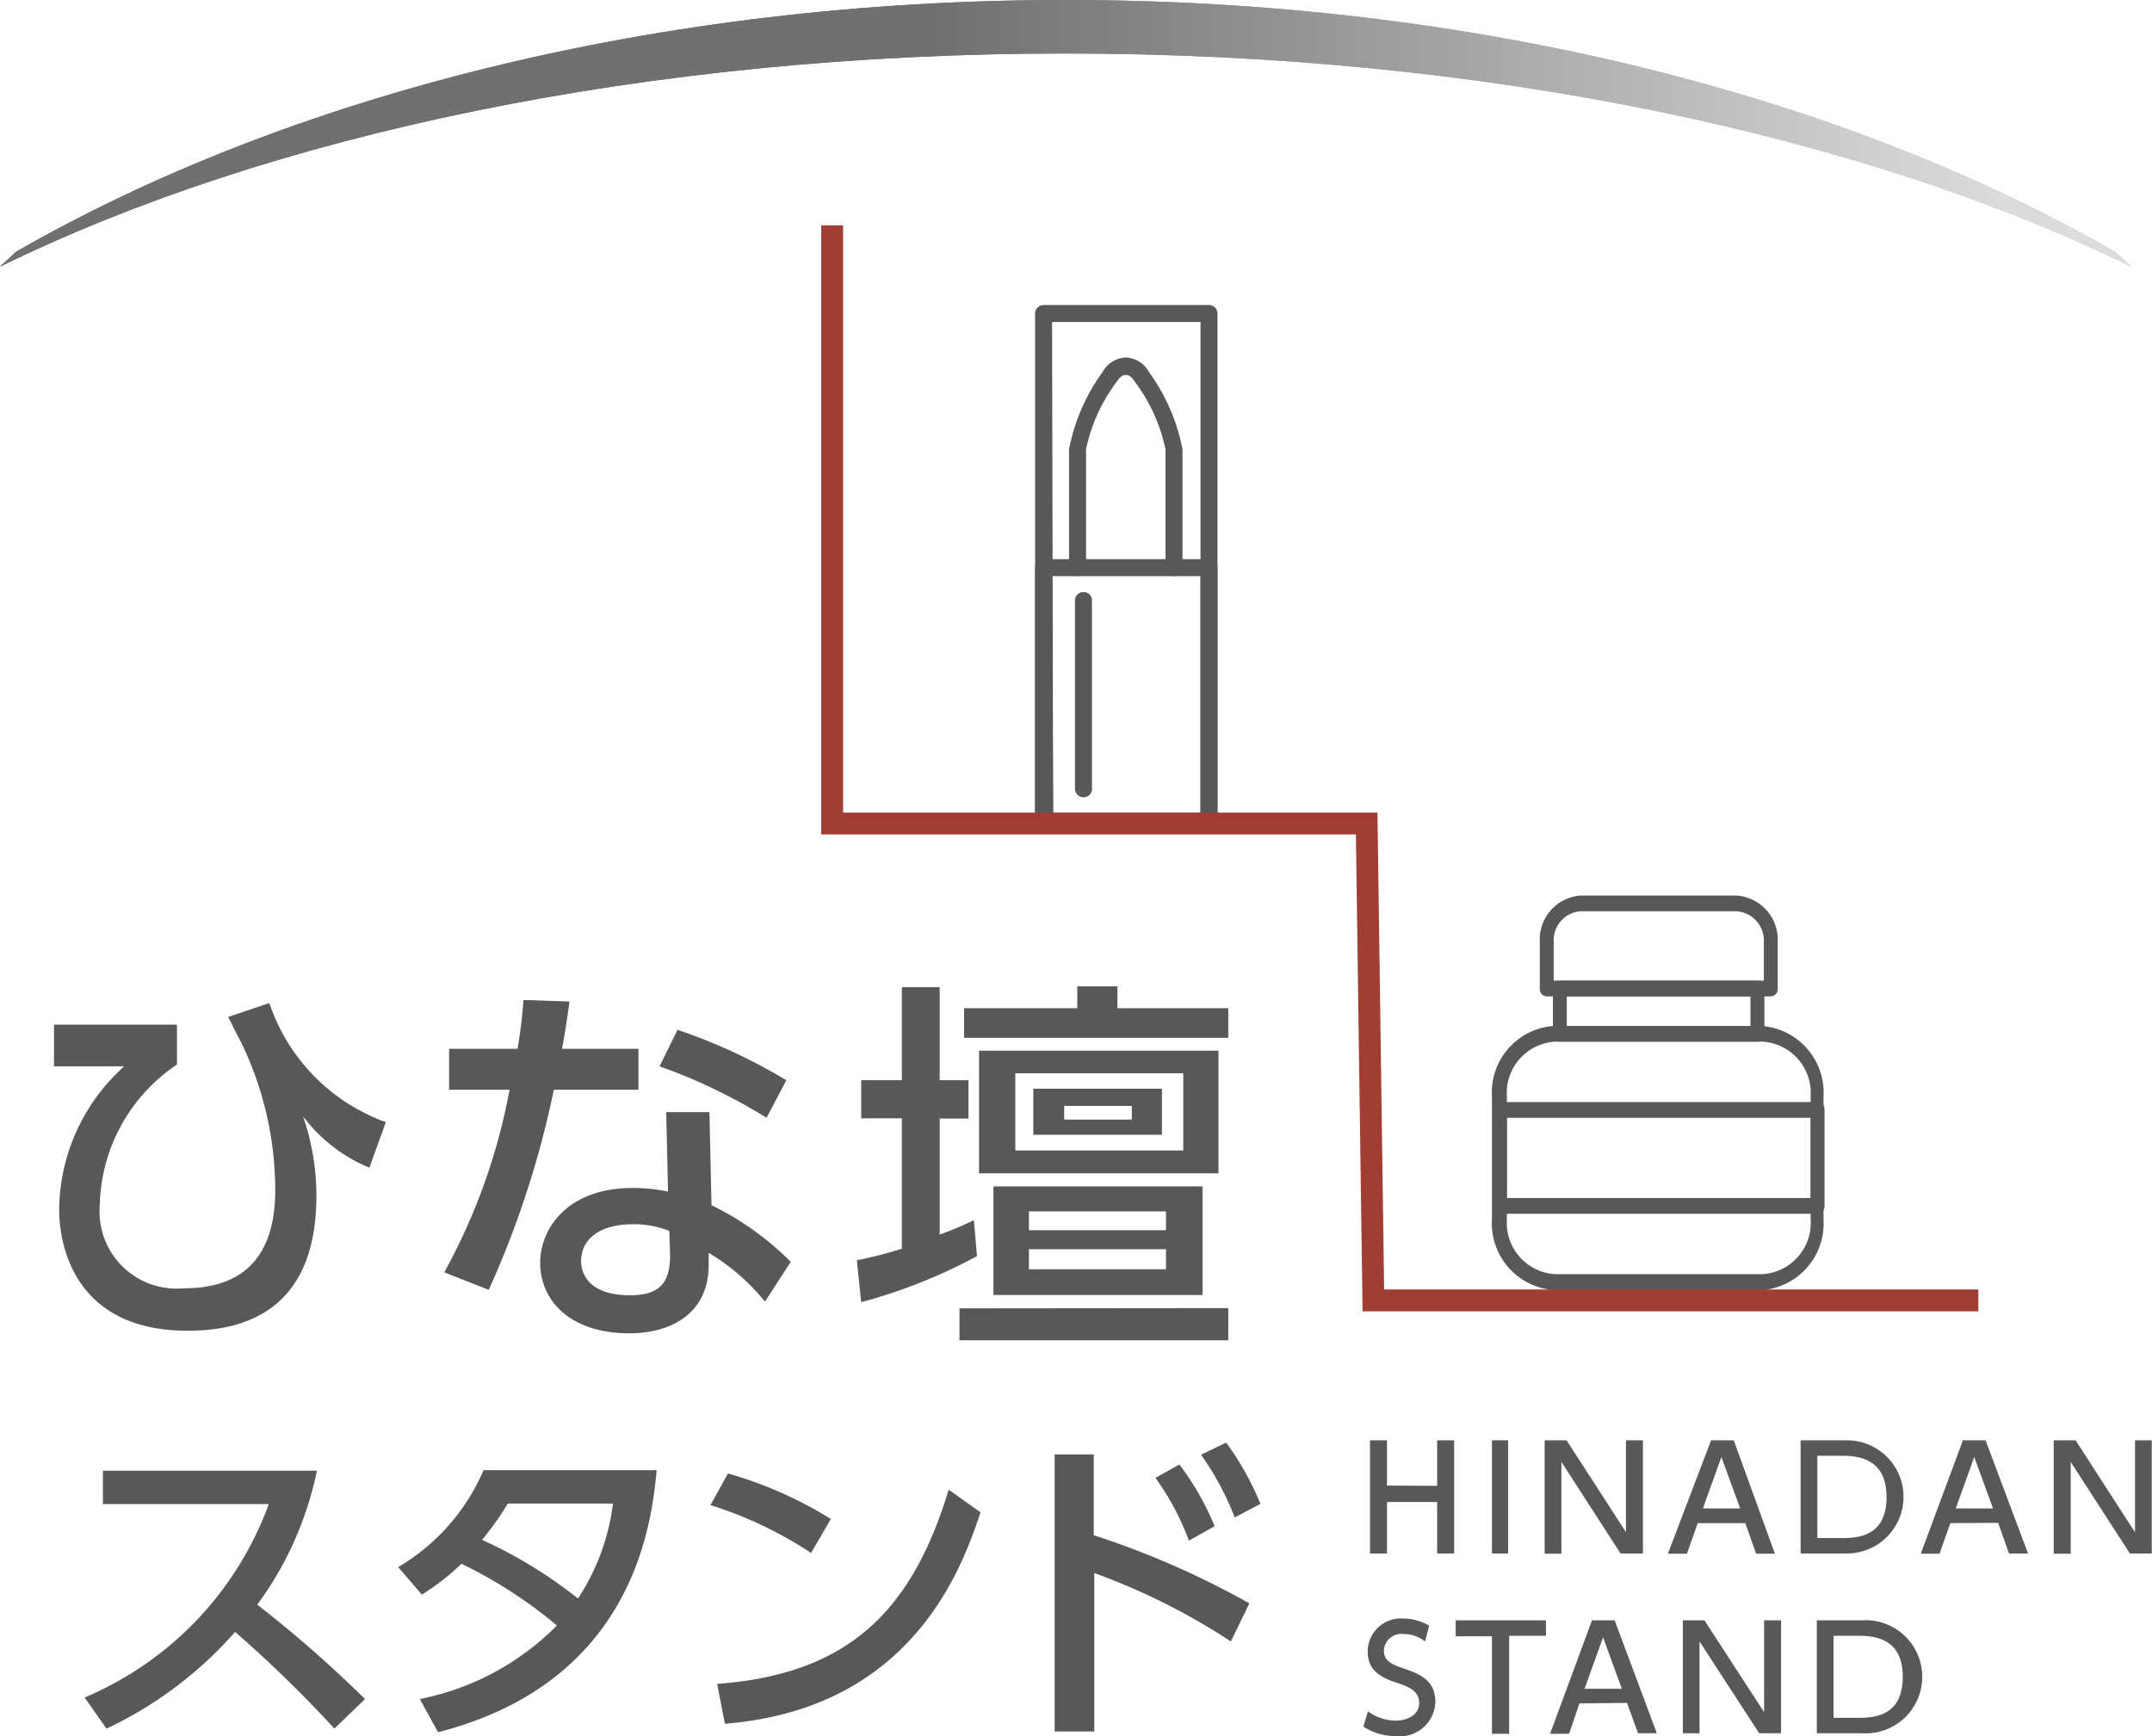 <svg xmlns="http://www.w3.org/2000/svg" xmlns:xlink="http://www.w3.org/1999/xlink" viewBox="0 0 83.66 67.5"><defs><style>.cls-1{fill:url(#名称未設定グラデーション_2);}.cls-2{fill:#595757;}.cls-3{clip-path:url(#clip-path);}.cls-4{fill:url(#名称未設定グラデーション_6);}.cls-5{fill:none;stroke:#a03e34;stroke-miterlimit:10;stroke-width:0.85px;}</style><linearGradient id="名称未設定グラデーション_2" y1="5.18" x2="82.85" y2="5.18" gradientUnits="userSpaceOnUse"><stop offset="0.44" stop-color="#796a56"/><stop offset="0.94" stop-color="#c8c9ca"/></linearGradient><clipPath id="clip-path"><path class="cls-1" d="M.62,9.79c-.2.2-.42.38-.62.58C10.41,5.26,25.11,2.08,41.42,2.08s31,3.18,41.43,8.29c-.2-.2-.41-.39-.62-.58C71.71,3.74,57.32,0,41.43,0S11.15,3.74.62,9.79"/></clipPath><linearGradient id="名称未設定グラデーション_6" y1="5.18" x2="82.85" y2="5.18" gradientUnits="userSpaceOnUse"><stop offset="0.44" stop-color="#717071"/><stop offset="0.94" stop-color="#dbdcdc"/></linearGradient></defs><g id="レイヤー_2" data-name="レイヤー 2"><g id="design"><path class="cls-2" d="M6.88,39.84v1.55a6.75,6.75,0,0,0-3,5.44,3,3,0,0,0,3.27,3.26c2.2,0,3.55-1.12,3.55-3.81a13.19,13.19,0,0,0-1.32-5.74c-.26-.49-.35-.69-.51-1l1.6-.54A7.45,7.45,0,0,0,15,43.63l-.64,1.77a6.15,6.15,0,0,1-2.58-2,9.5,9.5,0,0,1,.52,3.11c0,3-1.3,5.23-5,5.23-4.64,0-5-3.68-5-4.7a7.56,7.56,0,0,1,2.53-5.58l-2.73,0V39.84Z"/><path class="cls-2" d="M24.82,40.78v1.59H21.53A36.9,36.9,0,0,1,19,50.15l-1.73-.68a23.62,23.62,0,0,0,2.54-7.1H17.46V40.78h2.66a19,19,0,0,0,.23-1.9l1.79.06c-.14,1-.19,1.28-.29,1.84Zm2.84,6.08a11.31,11.31,0,0,1,3.08,2.2l-1,1.55a8.3,8.3,0,0,0-2.19-1.9v.47c0,1.94-1.53,2.66-3.08,2.66-2.32,0-3.47-1.28-3.47-2.75,0-1.26,1-2.9,3.59-2.9a6.46,6.46,0,0,1,1.38.14l-.07-3.09h1.68Zm-1.64,1a3.72,3.72,0,0,0-1.43-.26c-1.32,0-2,.62-2,1.42,0,.28.09,1.34,1.91,1.34,1.22,0,1.55-.56,1.55-1.58Zm3.78-4.4a21.5,21.5,0,0,0-4.16-2l.7-1.42A21.6,21.6,0,0,1,30.57,42Z"/><path class="cls-2" d="M33.31,49a16.22,16.22,0,0,0,1.75-.45V43.48H33.48V42h1.58V38.38h1.47V42h1.12v1.49H36.53V48a12.45,12.45,0,0,0,1.33-.56l.12,1.4a20.82,20.82,0,0,1-4.5,1.79Zm14.44,1.86v1.25H37.3V50.87ZM41.88,38.35h1.56v.85h4.31v1.15H37.48V39.2h4.4Zm5.49,2.5v4.77H38.06V40.85Zm-.62,5.28v4.22H38.62V46.13Zm-7.28-4.4v3H46v-3ZM40,47.1v.73h5.33V47.1Zm0,1.47v.78h5.33v-.78Zm5.17-6.24v1.79h-5V42.33ZM41.37,43v.53H44V43Z"/><path class="cls-2" d="M12.32,57.18A13.26,13.26,0,0,1,10,62.39a47.27,47.27,0,0,1,4.19,3.67L13,67.21a48.05,48.05,0,0,0-3.86-3.76,15.34,15.34,0,0,1-5,3.76L3.29,66a13,13,0,0,0,7.16-7.52H4V57.18Z"/><path class="cls-2" d="M15.48,60.93a8.07,8.07,0,0,0,3.32-3.77h6.73c-.2,2-.83,8.22-8.5,10.19l-.71-1.29a10.29,10.29,0,0,0,5.33-2.86,17.92,17.92,0,0,0-3.71-2.4A9.26,9.26,0,0,1,16.4,62Zm4.26-2.47a11.52,11.52,0,0,1-1,1.41,17.93,17.93,0,0,1,3.73,2.28,8.66,8.66,0,0,0,1.36-3.69Z"/><path class="cls-2" d="M31.53,60.38a15.37,15.37,0,0,0-3.91-1.86l.68-1.23a15.62,15.62,0,0,1,4,1.77Zm-3.65,5.09c5-.37,7.54-2.72,9-7.55l1.24.88c-.68,2-2.55,7.63-9.94,8.22Z"/><path class="cls-2" d="M47.85,63.82a25.58,25.58,0,0,0-5.31-2.66v6.16H41V56.55h1.52v3.14a33.4,33.4,0,0,1,6.05,2.65Zm-2-6.88a10.85,10.85,0,0,1,1.37,2.4l-1,.56a10.38,10.38,0,0,0-1.3-2.44Zm1.82-.85A11.34,11.34,0,0,1,49,58.47L48,59a11,11,0,0,0-1.31-2.44Z"/><path class="cls-2" d="M55.87,57.77V56h.66v4.4h-.66v-2H53.92v2h-.66V56h.66v1.76Z"/><path class="cls-2" d="M58.63,56v4.4H58V56Z"/><path class="cls-2" d="M60.9,56l2.31,3.57V56h.66v4.4H63L60.7,56.84v3.57h-.65V56Z"/><path class="cls-2" d="M66,59.22l-.42,1.19h-.74L66.52,56h.88L69,60.41h-.73l-.42-1.19Zm1.65-.57-.73-2-.72,2Z"/><path class="cls-2" d="M70,56H71.8a2.2,2.2,0,1,1,0,4.4H70Zm.65,3.8h1c.84,0,1.69-.24,1.69-1.6s-.92-1.6-1.69-1.6h-1Z"/><path class="cls-2" d="M75.82,59.22l-.42,1.19h-.73L76.31,56h.88l1.65,4.4H78.1l-.42-1.19Zm1.66-.57-.73-2-.72,2Z"/><path class="cls-2" d="M80.69,56,83,59.58V56h.65v4.4h-.85L80.5,56.84v3.57h-.66V56Z"/><path class="cls-2" d="M55.4,63.82a1.38,1.38,0,0,0-.84-.29.68.68,0,0,0-.76.65c0,.38.27.52.73.68.62.21,1.27.44,1.27,1.31a1.38,1.38,0,0,1-1.55,1.33A2.28,2.28,0,0,1,53,67.13l.18-.59a1.88,1.88,0,0,0,1.06.36c.48,0,.93-.23.93-.68s-.34-.62-.86-.79c-.73-.23-1.14-.55-1.14-1.22a1.29,1.29,0,0,1,1.39-1.28,2,2,0,0,1,1,.28Z"/><path class="cls-2" d="M58.67,67.41H58V63.62H56.59V63H60.1v.6H58.67Z"/><path class="cls-2" d="M61.4,66.23,61,67.41h-.74L61.89,63h.88l1.64,4.39h-.73l-.43-1.18Zm1.65-.57-.73-2-.72,2Z"/><path class="cls-2" d="M66.26,63l2.32,3.57V63h.66v4.39h-.85l-2.32-3.57v3.57h-.65V63Z"/><path class="cls-2" d="M70.63,63h1.75a2.2,2.2,0,1,1,0,4.39H70.63Zm.65,3.79h1c.83,0,1.69-.23,1.69-1.6s-.92-1.59-1.69-1.59h-1Z"/><path class="cls-1" d="M.62,9.79c-.2.2-.42.38-.62.58C10.41,5.26,25.11,2.08,41.42,2.08s31,3.18,41.43,8.29c-.2-.2-.41-.39-.62-.58C71.71,3.74,57.32,0,41.43,0S11.15,3.74.62,9.79"/><g class="cls-3"><rect class="cls-4" width="82.85" height="10.37"/></g><path class="cls-2" d="M45.64,22.4a.33.33,0,0,1-.33-.33v-4.6a6.66,6.66,0,0,0-1.21-2.65c-.19-.32-.48-.32-.67,0a6.6,6.6,0,0,0-1.21,2.65v4.6a.33.33,0,0,1-.66,0v-4.6a7.51,7.51,0,0,1,1.3-3,1.08,1.08,0,0,1,.9-.57h0a1.08,1.08,0,0,1,.91.57,7.51,7.51,0,0,1,1.3,3v4.6A.33.33,0,0,1,45.64,22.4Z"/><path class="cls-2" d="M47,32.27H40.57a.33.33,0,0,1-.33-.33V12.19a.33.33,0,0,1,.33-.33H47a.33.33,0,0,1,.33.33V31.94A.33.33,0,0,1,47,32.27Zm-6.06-.66h5.73V12.52H40.9Z"/><path class="cls-2" d="M47,32.27H40.57a.33.33,0,0,1-.33-.33V22.07a.33.33,0,0,1,.33-.33H47a.33.33,0,0,1,.33.33v9.87A.33.33,0,0,1,47,32.27Zm-6.06-.66h5.73V22.4H40.9Z"/><path class="cls-2" d="M42.12,31a.34.34,0,0,1-.33-.34V23.35a.33.33,0,0,1,.33-.33.32.32,0,0,1,.33.33v7.27A.33.33,0,0,1,42.12,31Z"/><path class="cls-2" d="M68.51,50.16H60.45A2.6,2.6,0,0,1,58,47.41V42.63a2.59,2.59,0,0,1,2.41-2.74h8.06a2.6,2.6,0,0,1,2.42,2.74v4.78A2.6,2.6,0,0,1,68.51,50.16ZM60.45,40.5a2,2,0,0,0-1.87,2.13v4.78a2,2,0,0,0,1.87,2.13h8.06a2,2,0,0,0,1.88-2.13V42.63a2,2,0,0,0-1.88-2.13Z"/><path class="cls-2" d="M68.84,38.74H60.13a.28.28,0,0,1-.27-.3V36.63a1.71,1.71,0,0,1,1.59-1.81h6.06a1.72,1.72,0,0,1,1.6,1.81v1.81A.28.28,0,0,1,68.84,38.74Zm-8.44-.61h8.17v-1.5a1.14,1.14,0,0,0-1.06-1.2H61.45a1.13,1.13,0,0,0-1.05,1.2Z"/><path class="cls-2" d="M70.66,47.19H58.31a.29.29,0,0,1-.27-.3V43.16a.29.29,0,0,1,.27-.31H70.66a.29.29,0,0,1,.27.31v3.73A.29.29,0,0,1,70.66,47.19Zm-12.08-.61H70.39V43.46H58.58Z"/><path class="cls-2" d="M68.32,40.5H60.64a.3.3,0,0,1-.27-.31V38.44a.3.3,0,0,1,.27-.31h7.68a.29.29,0,0,1,.27.31v1.75A.29.29,0,0,1,68.32,40.5Zm-7.41-.61h7.14V38.74H60.91Z"/><polyline class="cls-5" points="76.91 50.56 53.39 50.56 53.13 32.02 32.35 32.02 32.35 8.76"/></g></g></svg>